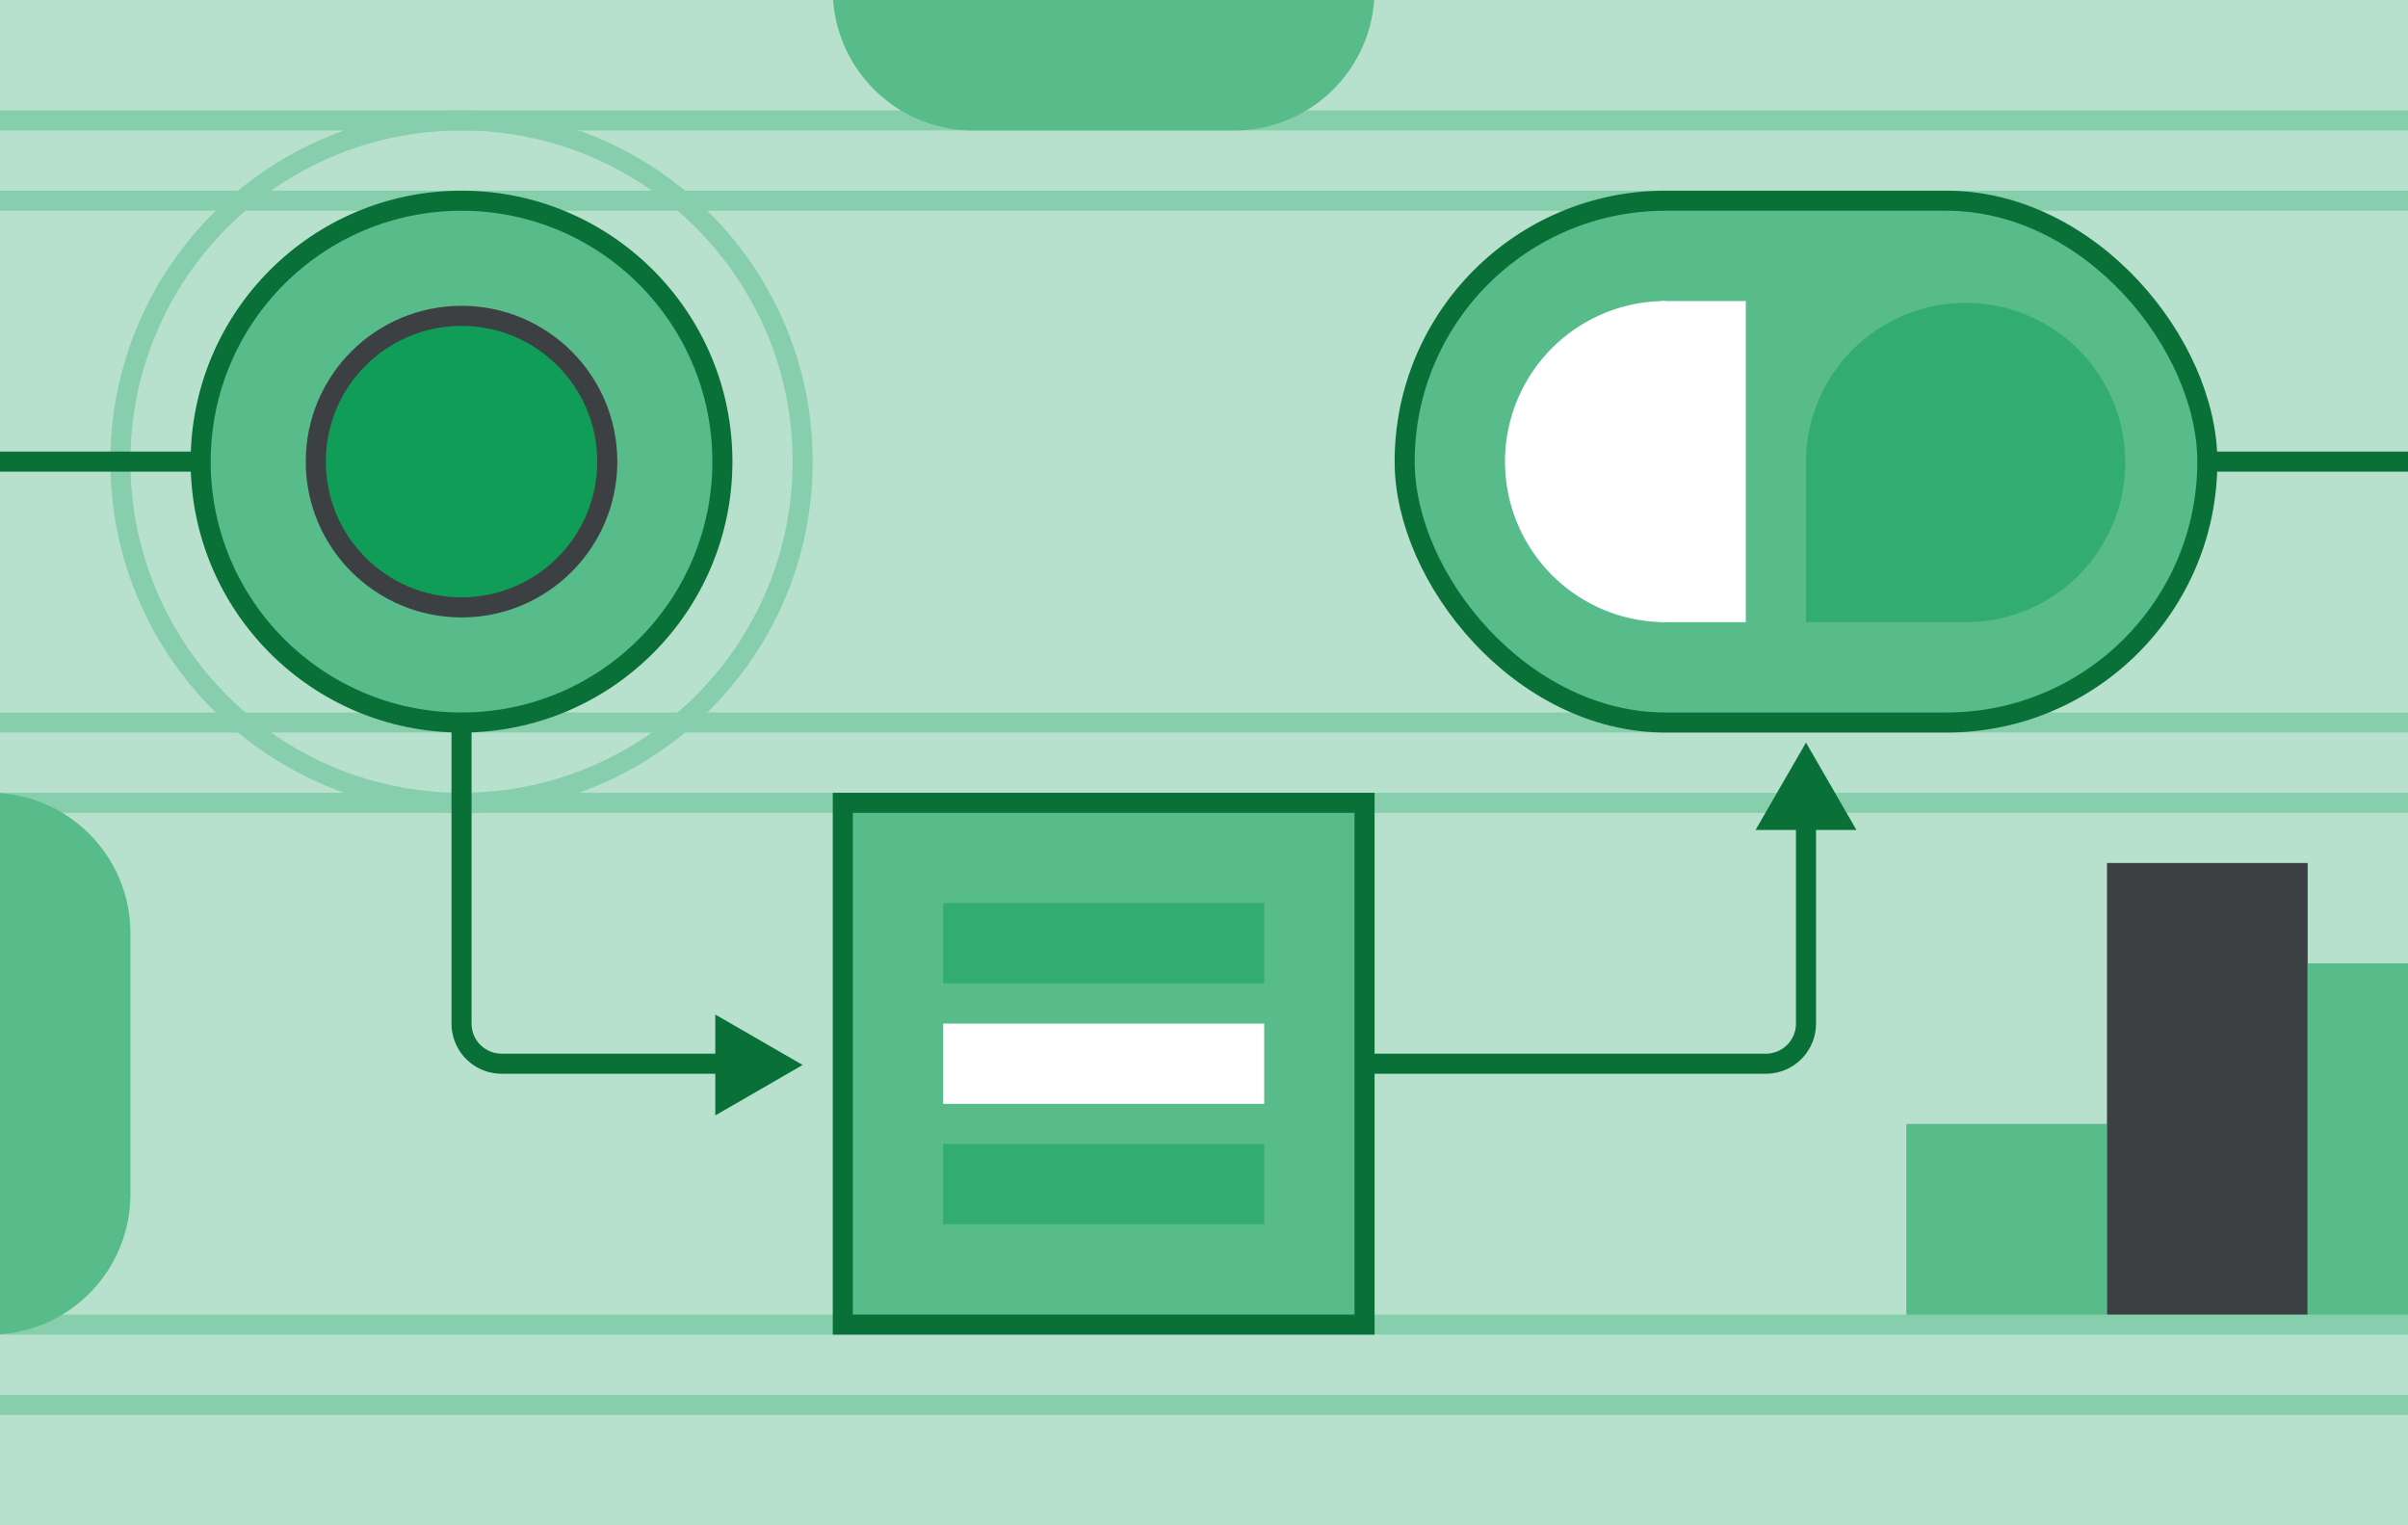 <svg id="art" xmlns="http://www.w3.org/2000/svg" xmlns:xlink="http://www.w3.org/1999/xlink" viewBox="0 0 1200 760"><defs><style>.cls-1,.cls-6,.cls-9{fill:none;}.cls-2{clip-path:url(#clip-path);}.cls-3{fill:#b7e1cd;}.cls-13,.cls-4,.cls-7{fill:#57bb8a;}.cls-5{fill:#3c4043;}.cls-6{stroke:#87ceac;}.cls-13,.cls-6,.cls-7,.cls-8,.cls-9{stroke-miterlimit:10;stroke-width:10px;}.cls-7,.cls-9{stroke:#097138;}.cls-8{fill:#0f9d58;stroke:#3c4043;}.cls-10{fill:#097138;}.cls-11{fill:#fff;}.cls-12{fill:#33ac71;}.cls-13{stroke:#57bb8a;}</style><clipPath id="clip-path"><rect class="cls-1" width="1200" height="760"/></clipPath></defs><g class="cls-2"><rect class="cls-3" width="1200" height="760"/><rect class="cls-4" x="950" y="560" width="100" height="100" transform="translate(390 1610) rotate(-90)"/><rect class="cls-5" x="985" y="495" width="230" height="100" transform="translate(555 1645) rotate(-90)"/><rect class="cls-4" x="1110" y="520" width="180" height="100" transform="translate(630 1770) rotate(-90)"/><line class="cls-6" y1="100" x2="1200" y2="100"/><line class="cls-6" y1="360" x2="1200" y2="360"/><line class="cls-6" y1="400" x2="1200" y2="400"/><line class="cls-6" y1="60" x2="1200" y2="60"/><line class="cls-6" y1="700" x2="1200" y2="700"/><line class="cls-6" y1="660" x2="1200" y2="660"/><circle class="cls-6" cx="230" cy="230" r="170"/><circle class="cls-7" cx="230" cy="230" r="130"/><circle class="cls-8" cx="230" cy="230" r="72.63"/><rect class="cls-7" x="700" y="100" width="400" height="260" rx="130" transform="translate(1800 460) rotate(-180)"/><rect class="cls-7" x="420" y="400" width="260" height="260"/><line class="cls-7" y1="230" x2="100" y2="230"/><path class="cls-9" d="M900,380V510a20,20,0,0,1-20,20H680"/><path class="cls-9" d="M376.46,530H250a20,20,0,0,1-20-20V360"/><polygon class="cls-10" points="400 530.63 356.46 505.5 356.46 555.77 400 530.63"/><polygon class="cls-10" points="900 370 874.86 413.54 925.14 413.54 900 370"/><line class="cls-9" x1="1100" y1="230" x2="1200" y2="230"/><rect class="cls-11" x="470" y="510" width="160" height="40"/><rect class="cls-12" x="470" y="570" width="160" height="40"/><rect class="cls-12" x="470" y="450" width="160" height="40"/><path class="cls-12" d="M900,310V230.45a79.54,79.54,0,0,1,79.55-79.54h0a79.54,79.54,0,0,1,79.54,79.54h0A79.54,79.54,0,0,1,979.55,310Z"/><rect class="cls-11" x="827.77" y="150" width="42.23" height="160"/><path class="cls-11" d="M830,310a80,80,0,0,1,0-160"/><path class="cls-13" d="M-5,400a65,65,0,0,1,65,65V595A65,65,0,0,1-5,660"/><path class="cls-13" d="M680-5a65,65,0,0,1-65,65H485A65,65,0,0,1,420-5"/></g></svg>